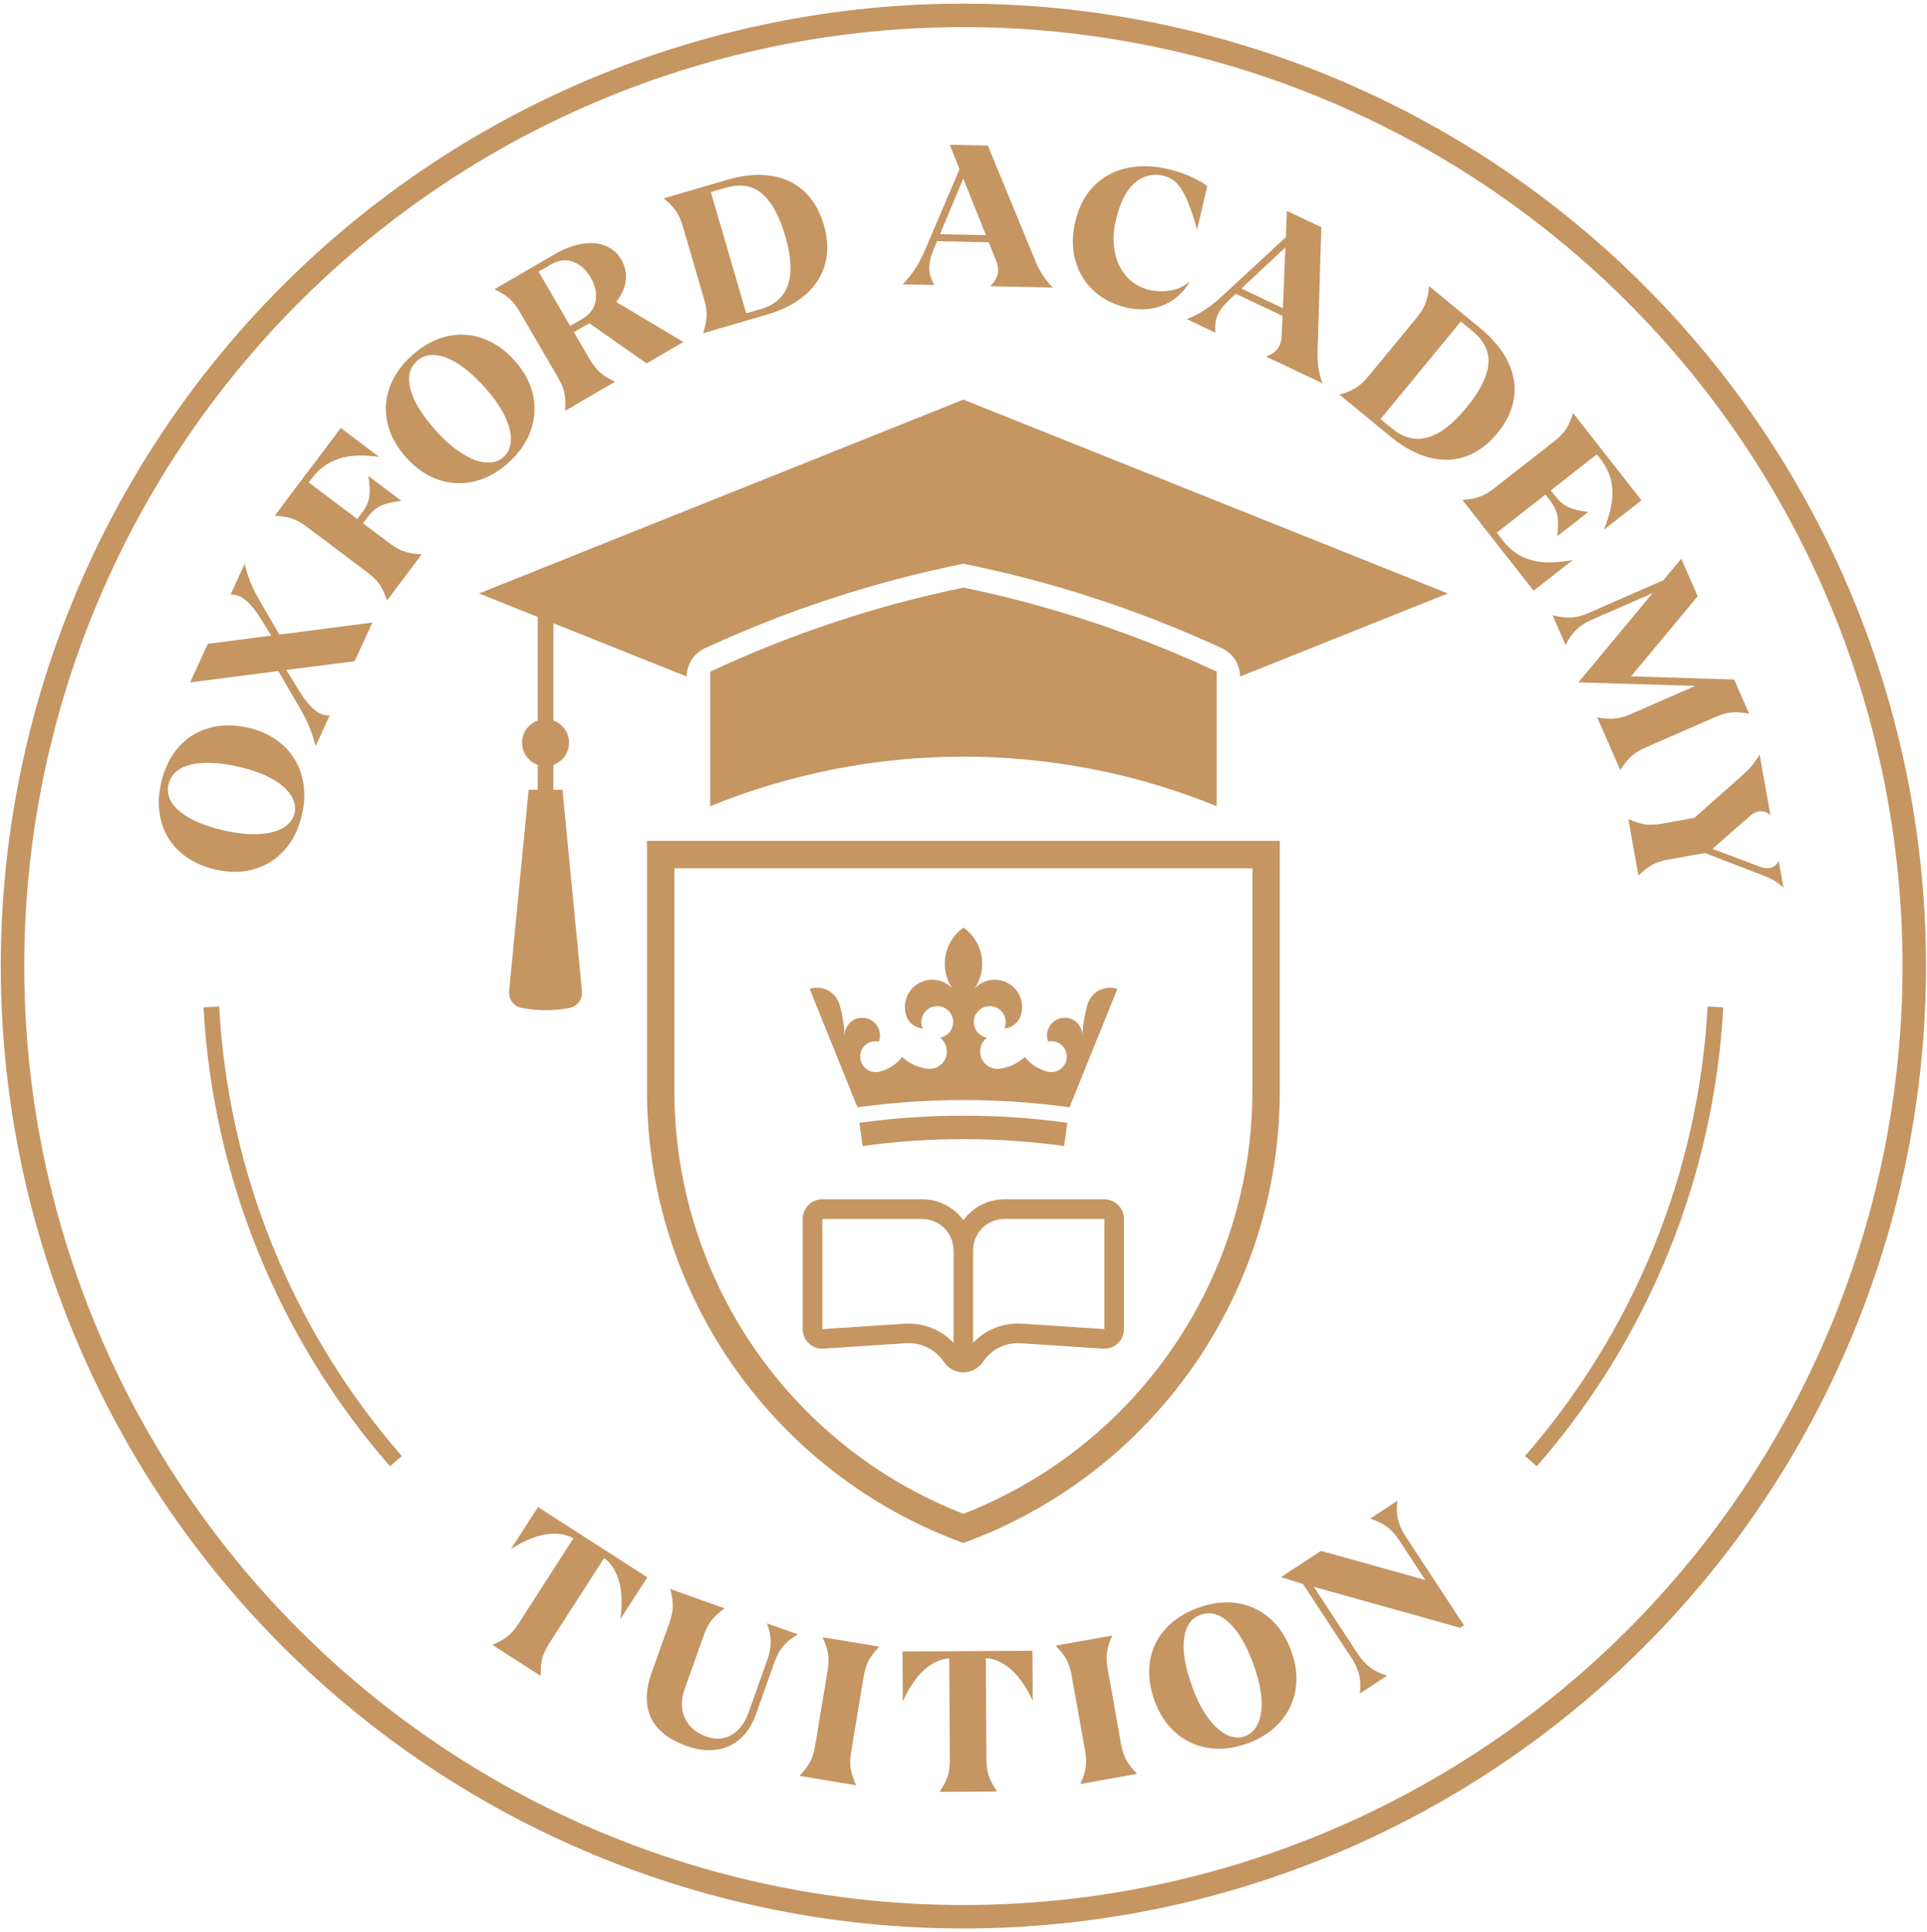 <svg width="349" height="350" viewBox="0 0 349 350" fill="none" xmlns="http://www.w3.org/2000/svg">
<path d="M4.39 175C4.39 197.34 8.79 219.45 17.34 240.09C25.89 260.73 38.42 279.48 54.21 295.27C70 311.06 88.75 323.59 109.39 332.14C130.03 340.69 152.14 345.09 174.48 345.09C196.82 345.09 218.93 340.69 239.57 332.14C260.21 323.59 278.96 311.06 294.75 295.27C310.54 279.48 323.07 260.73 331.62 240.09C340.17 219.45 344.57 197.34 344.57 175C344.57 152.66 340.17 130.55 331.62 109.91C323.07 89.27 310.54 70.52 294.75 54.73C278.96 38.94 260.21 26.41 239.57 17.86C218.93 9.31 196.82 4.91 174.48 4.91C152.14 4.91 130.03 9.31 109.39 17.86C88.75 26.41 70 38.94 54.21 54.73C38.42 70.52 25.89 89.27 17.34 109.91C8.79 130.55 4.39 152.66 4.39 175ZM0.14 175C0.14 152.11 4.65 129.43 13.41 108.28C22.17 87.13 35.01 67.91 51.2 51.72C67.39 35.53 86.61 22.69 107.76 13.93C128.91 5.17 151.58 0.66 174.48 0.66C197.38 0.66 220.05 5.17 241.2 13.93C262.35 22.69 281.57 35.53 297.76 51.72C313.95 67.91 326.79 87.13 335.55 108.28C344.31 129.43 348.82 152.1 348.82 175C348.82 197.9 344.31 220.57 335.55 241.72C326.79 262.87 313.95 282.09 297.76 298.28C281.57 314.47 262.35 327.31 241.2 336.07C220.05 344.83 197.38 349.34 174.48 349.34C151.58 349.34 128.91 344.83 107.76 336.07C86.61 327.31 67.39 314.47 51.2 298.28C35.01 282.09 22.17 262.87 13.41 241.72C4.65 220.57 0.14 197.9 0.14 175Z" fill="#C59562"/>
<path d="M178.56 42.59L174.46 32.35L170.24 42.42L178.56 42.6M179.35 51.84C180.27 50.95 180.75 50 180.77 48.98C180.78 48.44 180.67 47.88 180.43 47.31L179.08 43.89L169.71 43.69L168.96 45.47C168.53 46.55 168.31 47.52 168.29 48.38C168.27 49.47 168.58 50.55 169.24 51.63L163.5 51.51C164.36 50.6 165.1 49.67 165.73 48.72C166.36 47.77 166.94 46.68 167.46 45.45L173.78 30.64L172.01 26.22L178.9 26.37L187.59 47.44C188.32 49.2 189.34 50.75 190.65 52.09L179.35 51.85" fill="#C59562"/>
<path d="M203.79 55.65C201.59 55.13 199.69 54.14 198.1 52.69C196.51 51.23 195.41 49.42 194.78 47.25C194.15 45.08 194.14 42.7 194.75 40.13C195.38 37.46 196.51 35.31 198.14 33.67C199.77 32.03 201.75 30.96 204.06 30.45C206.38 29.94 208.87 30 211.54 30.63C214.4 31.31 216.78 32.33 218.66 33.71L216.8 41.61C216.16 39.3 215.54 37.47 214.95 36.13C214.36 34.79 213.73 33.79 213.06 33.14C212.39 32.48 211.58 32.04 210.63 31.82C208.76 31.38 207.06 31.82 205.52 33.13C203.99 34.44 202.85 36.68 202.11 39.83C201.61 41.97 201.54 43.94 201.92 45.73C202.3 47.53 203.03 49.02 204.13 50.19C205.23 51.36 206.54 52.14 208.09 52.5C209.46 52.82 210.81 52.85 212.15 52.59C213.49 52.33 214.61 51.77 215.5 50.94C214.84 52.18 213.93 53.23 212.78 54.1C211.63 54.97 210.29 55.55 208.76 55.85C207.22 56.15 205.56 56.09 203.78 55.67" fill="#C59562"/>
<path d="M232.35 55.83L232.8 44.81L224.83 52.27L232.35 55.83ZM229.29 64.6C230.5 64.17 231.32 63.49 231.75 62.57C231.98 62.08 232.11 61.52 232.12 60.91L232.28 57.23L223.81 53.22L222.4 54.54C221.57 55.35 220.97 56.14 220.6 56.92C220.13 57.9 219.98 59.02 220.14 60.27L214.95 57.81C216.1 57.33 217.16 56.79 218.13 56.18C219.09 55.57 220.07 54.81 221.05 53.9L232.88 42.97L233.07 38.21L239.3 41.16L238.62 63.94C238.57 65.84 238.87 67.68 239.51 69.43L229.29 64.59" fill="#C59562"/>
<path d="M252.13 77.64C256.24 81.02 260.71 79.77 265.54 73.9C268 70.91 269.34 68.28 269.56 66.02C269.78 63.75 268.82 61.74 266.67 59.97L264.57 58.24L250.03 75.91L252.13 77.64ZM242.63 71.49C243.79 71.15 244.75 70.75 245.51 70.29C246.27 69.83 247.04 69.12 247.84 68.16L256.56 57.57C257.35 56.61 257.9 55.71 258.2 54.88C258.5 54.05 258.71 53.03 258.82 51.83L268.02 59.4C270.41 61.37 272.13 63.45 273.16 65.63C274.19 67.81 274.53 70 274.18 72.19C273.83 74.38 272.82 76.49 271.15 78.52C269.51 80.51 267.65 81.89 265.56 82.65C263.47 83.41 261.26 83.49 258.91 82.9C256.57 82.31 254.21 81.03 251.83 79.08L242.63 71.51" fill="#C59562"/>
<path d="M264.86 90.55C266.06 90.47 267.08 90.29 267.93 90C268.77 89.71 269.68 89.19 270.66 88.42L281.46 79.96C282.44 79.19 283.17 78.43 283.65 77.69C284.13 76.94 284.55 75.99 284.91 74.84L297.29 90.63L290.45 95.99C291.6 93.24 292.13 90.84 292.02 88.78C291.91 86.72 291.21 84.85 289.89 83.18L289.2 82.3L280.86 88.84L281.7 89.91C282.44 90.85 283.26 91.52 284.15 91.91C285.05 92.3 286.22 92.58 287.67 92.73L282.03 97.15C282.22 95.71 282.24 94.5 282.08 93.53C281.92 92.56 281.47 91.6 280.73 90.66L279.89 89.59L271.07 96.5L272.29 98.05C273.62 99.74 275.28 100.88 277.28 101.45C279.28 102.02 281.81 102.02 284.86 101.44L277.75 107.01L264.84 90.55" fill="#C59562"/>
<path d="M299.33 107.43L288.26 112.28C287.12 112.78 286.18 113.39 285.44 114.11C284.7 114.83 284.07 115.75 283.55 116.86L281.17 111.42C282.34 111.77 283.44 111.92 284.46 111.87C285.49 111.82 286.57 111.54 287.71 111.04L301.27 105.1L304.49 101.2L307.47 108.01L295.4 122.52L314.07 123.09L316.78 129.28C315.6 129.06 314.56 128.98 313.67 129.05C312.78 129.12 311.77 129.4 310.63 129.9L298.06 135.4C296.92 135.9 296.02 136.45 295.38 137.06C294.73 137.67 294.09 138.48 293.45 139.5L289.27 129.95C290.45 130.17 291.49 130.25 292.38 130.18C293.27 130.11 294.28 129.83 295.42 129.33L307.02 124.25L285.87 123.61L299.32 107.42" fill="#C59562"/>
<path d="M294.9 148.37C296 148.86 296.99 149.18 297.87 149.32C298.75 149.46 299.8 149.42 301.02 149.2L306.87 148.15L315.41 140.58C316.32 139.77 317.02 139.06 317.51 138.44C318 137.82 318.38 137.23 318.67 136.64L320.65 147.67C319.99 147.08 319.28 146.85 318.53 146.98C318.04 147.07 317.51 147.35 316.95 147.81L310.15 153.76L318.55 156.94C319.32 157.24 319.99 157.34 320.57 157.23C321.26 157.11 321.78 156.67 322.13 155.92L323.01 160.8C322.54 160.36 322 159.95 321.39 159.57C320.78 159.19 319.94 158.81 318.85 158.4L308.77 154.52L302.19 155.7C300.96 155.92 299.97 156.25 299.19 156.69C298.41 157.13 297.6 157.77 296.74 158.61L294.9 148.35" fill="#C59562"/>
<path d="M40.65 150.44C43.03 150.99 45.14 151.2 46.98 151.09C48.82 150.98 50.28 150.58 51.36 149.91C52.44 149.24 53.1 148.38 53.35 147.32C53.6 146.24 53.38 145.16 52.7 144.07C52.02 142.99 50.88 141.99 49.27 141.09C47.66 140.19 45.67 139.47 43.29 138.92C39.63 138.08 36.68 137.95 34.46 138.54C32.24 139.12 30.92 140.31 30.51 142.1C30.11 143.87 30.78 145.49 32.53 146.97C34.28 148.45 36.99 149.61 40.65 150.45M54.67 147.62C54.08 150.18 53.04 152.3 51.52 153.99C50.01 155.68 48.17 156.83 46.01 157.45C43.85 158.07 41.52 158.09 39.03 157.52C36.49 156.94 34.38 155.9 32.69 154.41C31 152.92 29.85 151.08 29.23 148.9C28.62 146.72 28.6 144.34 29.19 141.78C29.78 139.2 30.83 137.06 32.33 135.36C33.83 133.66 35.67 132.5 37.85 131.88C40.02 131.26 42.38 131.24 44.92 131.82C47.41 132.39 49.5 133.43 51.18 134.92C52.86 136.42 54.01 138.27 54.63 140.46C55.25 142.66 55.27 145.04 54.69 147.6" fill="#C59562"/>
<path d="M51.85 121.35L54.22 125.21C55.55 127.36 56.83 128.73 58.06 129.29C58.57 129.53 59.12 129.63 59.71 129.6L57.16 135.15C56.76 133.69 56.38 132.54 56.03 131.68C55.68 130.82 55.13 129.73 54.39 128.42L50.41 121.55L34.43 123.62L37.65 116.62L49.13 115.14L47.24 112.1C45.91 109.95 44.63 108.58 43.4 108.02C42.87 107.77 42.31 107.67 41.75 107.71L44.3 102.16C44.7 103.62 45.08 104.77 45.43 105.63C45.78 106.49 46.33 107.58 47.07 108.89L50.6 114.96L67.45 112.77L64.23 119.77L51.84 121.36" fill="#C59562"/>
<path d="M70.1 108.75C69.71 107.61 69.27 106.67 68.78 105.93C68.29 105.19 67.54 104.45 66.55 103.7L55.59 95.45C54.6 94.7 53.67 94.19 52.83 93.92C51.98 93.65 50.96 93.49 49.75 93.43L61.72 77.53L68.66 82.76C65.74 82.35 63.3 82.46 61.35 83.1C59.4 83.74 57.77 84.92 56.48 86.64L55.91 87.4L64.7 94.02L65.62 92.8C66.34 91.84 66.77 90.87 66.9 89.89C67.03 88.91 66.97 87.69 66.71 86.22L72.71 90.73C71.23 90.89 70.03 91.16 69.12 91.55C68.21 91.94 67.39 92.61 66.66 93.57L65.74 94.79L70.54 98.4C71.53 99.15 72.46 99.66 73.3 99.93C74.15 100.2 75.17 100.36 76.38 100.42L70.11 108.75" fill="#C59562"/>
<path d="M79 78.07C80.64 79.88 82.24 81.27 83.81 82.23C85.38 83.19 86.8 83.71 88.07 83.78C89.34 83.85 90.38 83.53 91.19 82.8C92.01 82.06 92.46 81.05 92.52 79.77C92.59 78.49 92.22 77.02 91.42 75.36C90.62 73.7 89.41 71.96 87.77 70.15C85.25 67.36 82.92 65.57 80.76 64.77C78.6 63.97 76.85 64.19 75.49 65.41C74.15 66.62 73.77 68.34 74.35 70.56C74.93 72.78 76.49 75.28 79 78.07ZM92.1 83.81C90.15 85.57 88.07 86.71 85.87 87.22C83.66 87.73 81.5 87.62 79.37 86.89C77.24 86.16 75.32 84.84 73.61 82.94C71.87 81.01 70.73 78.95 70.2 76.76C69.67 74.57 69.78 72.4 70.53 70.26C71.28 68.12 72.63 66.17 74.58 64.41C76.55 62.64 78.63 61.48 80.84 60.95C83.05 60.42 85.22 60.53 87.35 61.27C89.48 62.01 91.42 63.35 93.17 65.28C94.88 67.18 96 69.22 96.51 71.41C97.02 73.6 96.9 75.77 96.15 77.93C95.4 80.09 94.05 82.05 92.1 83.81Z" fill="#C59562"/>
<path d="M105.45 57.78C106.82 56.98 107.63 55.9 107.87 54.52C108.12 53.14 107.81 51.72 106.96 50.26C106.13 48.83 105.07 47.89 103.77 47.42C102.48 46.95 101.17 47.11 99.84 47.88L97.55 49.21L103.27 59.04L105.44 57.78M102.36 74.4C102.45 73.2 102.4 72.16 102.24 71.29C102.07 70.42 101.68 69.44 101.05 68.37L94.15 56.52C93.52 55.44 92.87 54.62 92.2 54.04C91.52 53.46 90.64 52.92 89.55 52.4L100.44 46.06C102.16 45.06 103.82 44.43 105.41 44.17C107 43.91 108.41 44.03 109.64 44.52C110.87 45.01 111.83 45.85 112.52 47.04C113.23 48.25 113.5 49.52 113.33 50.85C113.16 52.18 112.58 53.46 111.6 54.69L123.76 61.95L117.1 65.83L106.73 58.55L103.94 60.17L106.78 65.04C107.41 66.12 108.06 66.94 108.73 67.52C109.41 68.1 110.29 68.64 111.38 69.16L102.37 74.41" fill="#C59562"/>
<path d="M137.77 56C142.88 54.51 144.36 50.11 142.23 42.81C141.15 39.09 139.73 36.51 137.98 35.05C136.23 33.59 134.02 33.25 131.35 34.03L128.74 34.79L135.15 56.76L137.76 56M127.34 60.38C127.71 59.23 127.92 58.22 127.97 57.33C128.02 56.44 127.87 55.4 127.52 54.21L123.68 41.04C123.33 39.84 122.9 38.89 122.38 38.16C121.86 37.44 121.14 36.69 120.21 35.93L131.65 32.59C134.63 31.72 137.31 31.48 139.69 31.85C142.08 32.23 144.07 33.18 145.69 34.7C147.3 36.22 148.48 38.24 149.21 40.76C149.93 43.24 150.02 45.55 149.47 47.71C148.92 49.86 147.74 51.74 145.93 53.34C144.12 54.94 141.74 56.17 138.78 57.03L127.34 60.37" fill="#C59562"/>
<path d="M89.17 297.97C90.28 297.5 91.19 296.99 91.89 296.45C92.59 295.9 93.28 295.11 93.95 294.06L103.85 278.67C102.56 277.92 100.95 277.67 99.03 277.93C97.11 278.19 94.95 279.08 92.55 280.6L97.44 273L117.23 285.73L112.34 293.33C112.73 290.51 112.64 288.17 112.08 286.32C111.52 284.47 110.63 283.11 109.41 282.24L99.51 297.63C98.84 298.68 98.4 299.63 98.19 300.5C97.98 301.36 97.9 302.4 97.93 303.6L89.16 297.96" fill="#C59562"/>
<path d="M124.42 316.31C121.16 315.15 118.99 313.44 117.91 311.2C116.84 308.95 116.88 306.19 118.05 302.91L121.22 294.02C121.64 292.85 121.85 291.82 121.85 290.93C121.85 290.04 121.7 289.02 121.4 287.85L131.22 291.35C130.25 292.06 129.48 292.76 128.92 293.45C128.36 294.14 127.87 295.07 127.46 296.24L124.02 305.9C123.31 307.88 123.32 309.66 124.03 311.22C124.75 312.78 126.03 313.9 127.89 314.56C129.57 315.16 131.1 315.07 132.48 314.28C133.86 313.49 134.88 312.14 135.57 310.22L138.99 300.62C139.41 299.45 139.61 298.35 139.59 297.32C139.57 296.29 139.35 295.21 138.91 294.07L144.51 296.06C143.43 296.66 142.56 297.35 141.9 298.14C141.24 298.92 140.69 299.9 140.28 301.08L136.86 310.68C136.24 312.41 135.34 313.82 134.15 314.9C132.96 315.99 131.53 316.67 129.87 316.94C128.21 317.21 126.4 317 124.44 316.3" fill="#C59562"/>
<path d="M144.79 321.69C145.62 320.82 146.25 319.99 146.68 319.22C147.11 318.44 147.42 317.44 147.63 316.21L149.88 302.68C150.08 301.45 150.11 300.4 149.96 299.53C149.81 298.66 149.48 297.67 148.97 296.58L159.25 298.29C158.42 299.16 157.79 299.99 157.36 300.76C156.93 301.54 156.62 302.54 156.41 303.77L154.16 317.3C153.96 318.53 153.93 319.58 154.08 320.45C154.23 321.32 154.56 322.31 155.07 323.4L144.79 321.69Z" fill="#C59562"/>
<path d="M170.17 324.6C170.84 323.6 171.32 322.68 171.61 321.84C171.9 321 172.04 319.96 172.03 318.71L171.92 300.41C170.43 300.49 168.95 301.16 167.48 302.42C166.02 303.69 164.69 305.61 163.51 308.2L163.46 299.17L186.99 299.03L187.04 308.06C185.82 305.49 184.48 303.58 183 302.33C181.52 301.08 180.03 300.43 178.54 300.37L178.65 318.67C178.65 319.92 178.81 320.96 179.11 321.79C179.41 322.63 179.9 323.54 180.59 324.53L170.17 324.59" fill="#C59562"/>
<path d="M195.67 323.16C196.16 322.06 196.48 321.07 196.62 320.2C196.76 319.32 196.72 318.27 196.5 317.05L194.09 303.55C193.87 302.32 193.54 301.33 193.11 300.55C192.67 299.78 192.03 298.96 191.19 298.1L201.45 296.27C200.96 297.37 200.64 298.36 200.5 299.23C200.36 300.11 200.4 301.16 200.62 302.38L203.03 315.88C203.25 317.11 203.58 318.1 204.01 318.88C204.44 319.66 205.09 320.47 205.93 321.33L195.67 323.16Z" fill="#C59562"/>
<path d="M215.93 305.58C216.77 307.88 217.74 309.76 218.83 311.24C219.93 312.72 221.05 313.73 222.2 314.27C223.35 314.81 224.44 314.9 225.46 314.53C226.5 314.15 227.29 313.38 227.83 312.22C228.37 311.06 228.58 309.56 228.46 307.72C228.34 305.88 227.86 303.82 227.03 301.52C225.74 297.99 224.25 295.45 222.55 293.9C220.85 292.35 219.14 291.89 217.42 292.52C215.72 293.14 214.72 294.59 214.44 296.87C214.15 299.14 214.65 302.05 215.94 305.58M225.92 315.81C223.45 316.71 221.1 316.99 218.86 316.64C216.62 316.29 214.66 315.38 212.96 313.9C211.26 312.42 209.98 310.48 209.1 308.08C208.21 305.63 207.92 303.3 208.25 301.07C208.58 298.84 209.49 296.87 210.99 295.17C212.49 293.47 214.47 292.16 216.94 291.26C219.43 290.35 221.79 290.06 224.04 290.4C226.28 290.74 228.26 291.65 229.96 293.14C231.66 294.63 232.96 296.59 233.85 299.04C234.73 301.44 235 303.76 234.65 305.98C234.31 308.2 233.38 310.17 231.88 311.89C230.38 313.61 228.39 314.92 225.92 315.82" fill="#C59562"/>
<path d="M237.94 287.44L245.95 299.65C246.63 300.69 247.39 301.51 248.22 302.12C249.05 302.73 250.06 303.19 251.25 303.52L246.28 306.78C246.43 305.57 246.4 304.46 246.17 303.46C245.95 302.46 245.49 301.43 244.81 300.39L235.98 286.93L232 285.69L239.24 280.94L258.13 286.21L253.4 279C252.72 277.96 251.96 277.14 251.13 276.53C250.3 275.92 249.3 275.45 248.13 275.11L253.1 271.85C252.93 273.07 252.95 274.19 253.18 275.19C253.4 276.19 253.86 277.22 254.54 278.26L265.14 294.42L264.46 294.87L237.95 287.45" fill="#C59562"/>
<path d="M174.48 72.39L262.21 107.5L224.59 122.55C224.59 122.01 224.51 121.48 224.36 120.97C224.21 120.46 223.98 119.97 223.69 119.51C223.4 119.06 223.05 118.65 222.64 118.3C222.24 117.95 221.78 117.65 221.3 117.43C217.56 115.7 213.78 114.08 209.95 112.58C206.12 111.07 202.25 109.68 198.34 108.4C194.43 107.12 190.48 105.96 186.5 104.91C182.52 103.86 178.51 102.93 174.48 102.12C170.45 102.93 166.44 103.87 162.46 104.91C158.48 105.96 154.53 107.12 150.62 108.4C146.71 109.68 142.84 111.07 139.01 112.58C135.18 114.09 131.4 115.71 127.66 117.43C127.17 117.66 126.72 117.95 126.32 118.3C125.92 118.65 125.56 119.06 125.27 119.51C124.98 119.96 124.76 120.45 124.6 120.97C124.44 121.49 124.37 122.02 124.37 122.55L86.75 107.5L174.48 72.39Z" fill="#C59562"/>
<path d="M128.62 121.67V146.04C135.89 143.08 143.42 140.84 151.12 139.33C158.82 137.82 166.64 137.07 174.49 137.07C182.34 137.07 190.16 137.83 197.86 139.33C205.56 140.84 213.09 143.08 220.36 146.04V121.67C216.7 119.96 213 118.36 209.25 116.86C205.5 115.37 201.71 113.98 197.88 112.71C194.05 111.44 190.18 110.28 186.28 109.23C182.38 108.19 178.45 107.25 174.5 106.44C170.55 107.25 166.62 108.19 162.72 109.23C158.82 110.27 154.95 111.43 151.12 112.71C147.29 113.99 143.5 115.37 139.75 116.86C136 118.35 132.29 119.96 128.64 121.67" fill="#C59562"/>
<path d="M105.41 179.53C105.44 179.88 105.41 180.23 105.32 180.57C105.23 180.91 105.07 181.22 104.86 181.51C104.65 181.79 104.39 182.03 104.09 182.21C103.79 182.4 103.46 182.52 103.12 182.59C102.41 182.72 101.69 182.83 100.97 182.89C100.25 182.96 99.53 182.99 98.81 182.99C98.09 182.99 97.36 182.96 96.65 182.89C95.93 182.82 95.21 182.72 94.5 182.59C94.16 182.52 93.83 182.4 93.53 182.21C93.23 182.02 92.97 181.79 92.76 181.51C92.55 181.23 92.39 180.91 92.3 180.57C92.21 180.23 92.17 179.88 92.21 179.53L95.74 143.06H97.39V138.56C96.98 138.41 96.59 138.21 96.24 137.94C95.89 137.68 95.59 137.36 95.33 137C95.07 136.64 94.88 136.25 94.75 135.83C94.62 135.41 94.55 134.98 94.55 134.54C94.55 134.1 94.62 133.67 94.75 133.25C94.88 132.83 95.08 132.44 95.33 132.08C95.58 131.72 95.89 131.41 96.24 131.14C96.59 130.87 96.98 130.67 97.39 130.52V111.72L100.22 112.85V130.52C100.63 130.67 101.02 130.87 101.37 131.14C101.72 131.4 102.02 131.72 102.28 132.08C102.53 132.44 102.73 132.83 102.86 133.25C102.99 133.67 103.06 134.1 103.06 134.54C103.06 134.98 102.99 135.41 102.86 135.83C102.73 136.25 102.53 136.64 102.28 137C102.03 137.36 101.72 137.67 101.37 137.94C101.02 138.2 100.63 138.41 100.22 138.56V143.06H101.87L105.4 179.53" fill="#C59562"/>
<path d="M193.7 200.59L202.37 179.13C202.1 179.04 201.81 178.98 201.53 178.95C201.24 178.92 200.96 178.91 200.67 178.94C200.38 178.97 200.1 179.02 199.82 179.1C199.54 179.18 199.28 179.29 199.02 179.43C198.77 179.57 198.53 179.73 198.31 179.91C198.09 180.09 197.89 180.3 197.71 180.53C197.53 180.76 197.37 181 197.24 181.25C197.11 181.51 197 181.78 196.93 182.05C196.8 182.52 196.68 182.98 196.57 183.46C196.46 183.93 196.37 184.41 196.3 184.89C196.22 185.37 196.16 185.85 196.12 186.33C196.07 186.81 196.04 187.3 196.03 187.78C196.05 187.46 196.03 187.14 195.95 186.84C195.88 186.53 195.76 186.23 195.6 185.96C195.44 185.69 195.24 185.44 195.01 185.22C194.78 185 194.51 184.82 194.23 184.68C193.94 184.54 193.64 184.45 193.33 184.4C193.02 184.35 192.7 184.35 192.38 184.4C192.07 184.44 191.76 184.54 191.47 184.67C191.18 184.8 190.92 184.98 190.68 185.19C190.44 185.4 190.24 185.65 190.08 185.92C189.92 186.19 189.79 186.49 189.72 186.8C189.64 187.11 189.61 187.43 189.63 187.74C189.65 188.05 189.71 188.37 189.82 188.67C190.09 188.61 190.37 188.59 190.65 188.62C190.93 188.64 191.2 188.71 191.46 188.81C191.72 188.91 191.96 189.06 192.17 189.23C192.38 189.4 192.57 189.61 192.73 189.84C192.89 190.07 193.01 190.32 193.09 190.59C193.17 190.86 193.21 191.13 193.21 191.41C193.21 191.69 193.17 191.96 193.09 192.23C193.01 192.5 192.89 192.75 192.73 192.98C192.57 193.21 192.39 193.42 192.17 193.59C191.95 193.76 191.71 193.91 191.46 194.01C191.2 194.11 190.93 194.18 190.65 194.2C190.37 194.22 190.09 194.2 189.82 194.15C189.41 194.05 189 193.92 188.61 193.76C188.22 193.6 187.84 193.4 187.48 193.17C187.12 192.94 186.78 192.69 186.47 192.4C186.15 192.12 185.86 191.81 185.6 191.48C185.27 191.78 184.92 192.05 184.55 192.3C184.18 192.54 183.79 192.76 183.39 192.94C182.99 193.12 182.57 193.27 182.14 193.38C181.71 193.49 181.28 193.57 180.84 193.62C180.51 193.64 180.17 193.61 179.85 193.52C179.53 193.43 179.22 193.3 178.94 193.12C178.66 192.94 178.41 192.71 178.2 192.45C177.99 192.19 177.82 191.9 177.71 191.58C177.59 191.27 177.53 190.94 177.51 190.6C177.5 190.27 177.54 189.93 177.63 189.61C177.72 189.29 177.86 188.98 178.05 188.71C178.24 188.43 178.47 188.19 178.73 187.98C178.44 187.93 178.15 187.83 177.89 187.69C177.63 187.55 177.39 187.37 177.18 187.16C176.97 186.95 176.8 186.7 176.67 186.43C176.54 186.16 176.45 185.88 176.4 185.58C176.35 185.29 176.36 184.99 176.4 184.69C176.45 184.4 176.54 184.11 176.67 183.84C176.8 183.57 176.98 183.33 177.19 183.12C177.4 182.91 177.64 182.73 177.9 182.59C178.16 182.45 178.45 182.35 178.74 182.3C179.03 182.25 179.33 182.24 179.63 182.28C179.93 182.32 180.21 182.4 180.48 182.53C180.75 182.66 181 182.82 181.22 183.03C181.44 183.23 181.62 183.47 181.77 183.73C181.92 183.99 182.02 184.27 182.08 184.56C182.14 184.85 182.16 185.15 182.13 185.45C182.1 185.75 182.02 186.04 181.9 186.31C182.18 186.28 182.46 186.22 182.73 186.13C183 186.04 183.26 185.91 183.5 185.75C183.74 185.59 183.96 185.41 184.15 185.2C184.34 184.99 184.51 184.76 184.65 184.51C184.9 183.98 185.05 183.4 185.1 182.82C185.15 182.23 185.09 181.64 184.93 181.08C184.77 180.52 184.51 179.98 184.16 179.51C183.81 179.03 183.39 178.63 182.9 178.3C182.41 177.98 181.87 177.74 181.29 177.61C180.72 177.48 180.13 177.44 179.54 177.52C178.96 177.59 178.39 177.77 177.87 178.04C177.35 178.31 176.88 178.67 176.48 179.11C177.07 178.25 177.49 177.28 177.71 176.26C177.93 175.24 177.95 174.19 177.77 173.16C177.59 172.13 177.2 171.15 176.64 170.27C176.08 169.39 175.35 168.63 174.5 168.03C173.65 168.63 172.92 169.39 172.36 170.27C171.8 171.15 171.42 172.13 171.23 173.16C171.05 174.19 171.07 175.24 171.29 176.26C171.51 177.28 171.93 178.25 172.52 179.11C172.13 178.67 171.66 178.31 171.13 178.04C170.61 177.77 170.04 177.59 169.46 177.52C168.88 177.45 168.28 177.48 167.71 177.61C167.14 177.74 166.59 177.98 166.1 178.3C165.61 178.63 165.18 179.03 164.84 179.51C164.49 179.99 164.23 180.52 164.07 181.08C163.91 181.65 163.85 182.24 163.9 182.82C163.95 183.41 164.1 183.98 164.35 184.51C164.49 184.76 164.65 184.99 164.85 185.2C165.04 185.41 165.26 185.59 165.5 185.75C165.74 185.91 166 186.03 166.27 186.13C166.54 186.23 166.82 186.28 167.1 186.31C166.98 186.04 166.91 185.75 166.87 185.45C166.84 185.15 166.86 184.85 166.92 184.56C166.98 184.27 167.09 183.99 167.23 183.73C167.38 183.47 167.56 183.24 167.78 183.03C168 182.83 168.25 182.66 168.52 182.53C168.79 182.4 169.08 182.32 169.37 182.28C169.67 182.24 169.96 182.25 170.26 182.3C170.55 182.35 170.84 182.45 171.1 182.59C171.36 182.73 171.6 182.91 171.81 183.12C172.02 183.33 172.19 183.58 172.33 183.84C172.46 184.11 172.56 184.39 172.6 184.69C172.65 184.98 172.65 185.28 172.6 185.58C172.55 185.87 172.46 186.16 172.33 186.43C172.2 186.7 172.02 186.94 171.82 187.16C171.61 187.37 171.37 187.55 171.11 187.69C170.85 187.83 170.57 187.93 170.27 187.98C170.53 188.18 170.77 188.43 170.95 188.71C171.13 188.99 171.28 189.29 171.37 189.61C171.46 189.93 171.5 190.27 171.49 190.6C171.48 190.93 171.41 191.26 171.29 191.58C171.17 191.89 171.01 192.19 170.8 192.45C170.59 192.71 170.34 192.94 170.06 193.12C169.78 193.3 169.47 193.44 169.15 193.52C168.83 193.6 168.49 193.64 168.16 193.62C167.72 193.58 167.28 193.5 166.86 193.38C166.43 193.27 166.01 193.12 165.61 192.94C165.21 192.76 164.82 192.54 164.45 192.3C164.08 192.06 163.73 191.78 163.4 191.48C163.13 191.81 162.84 192.12 162.53 192.4C162.21 192.68 161.87 192.94 161.52 193.17C161.16 193.4 160.78 193.59 160.39 193.76C160 193.92 159.59 194.06 159.18 194.15C158.91 194.21 158.63 194.23 158.35 194.2C158.07 194.18 157.8 194.11 157.54 194.01C157.28 193.91 157.04 193.76 156.83 193.59C156.61 193.42 156.43 193.21 156.27 192.98C156.11 192.75 155.99 192.5 155.91 192.23C155.83 191.96 155.79 191.69 155.79 191.41C155.79 191.13 155.83 190.86 155.91 190.59C155.99 190.32 156.11 190.07 156.27 189.84C156.43 189.61 156.61 189.4 156.83 189.23C157.05 189.06 157.29 188.91 157.54 188.81C157.8 188.71 158.07 188.64 158.35 188.62C158.63 188.6 158.91 188.62 159.18 188.67C159.29 188.37 159.35 188.06 159.37 187.74C159.39 187.42 159.36 187.1 159.28 186.8C159.2 186.49 159.08 186.2 158.92 185.92C158.76 185.65 158.55 185.4 158.32 185.19C158.08 184.98 157.82 184.8 157.53 184.67C157.24 184.54 156.94 184.44 156.62 184.4C156.31 184.36 155.99 184.36 155.67 184.4C155.36 184.45 155.05 184.55 154.77 184.68C154.48 184.82 154.22 185 153.99 185.22C153.76 185.44 153.56 185.69 153.4 185.96C153.24 186.23 153.12 186.53 153.05 186.84C152.98 187.15 152.95 187.47 152.97 187.78C152.95 187.3 152.92 186.81 152.88 186.33C152.83 185.85 152.77 185.37 152.7 184.89C152.62 184.41 152.53 183.94 152.43 183.46C152.32 182.99 152.2 182.52 152.07 182.05C151.99 181.77 151.89 181.5 151.76 181.25C151.63 181 151.47 180.75 151.29 180.53C151.11 180.31 150.91 180.1 150.69 179.91C150.47 179.73 150.23 179.56 149.98 179.43C149.73 179.29 149.46 179.18 149.18 179.1C148.9 179.02 148.62 178.96 148.33 178.94C148.04 178.91 147.75 178.92 147.47 178.95C147.18 178.98 146.9 179.04 146.63 179.13L155.3 200.59C158.48 200.15 161.68 199.82 164.89 199.6C168.1 199.38 171.31 199.27 174.52 199.27C177.73 199.27 180.95 199.38 184.15 199.6C187.36 199.82 190.55 200.15 193.74 200.59" fill="#C59562"/>
<path d="M155.65 203.39L156.23 207.6C159.25 207.18 162.29 206.87 165.33 206.66C168.37 206.45 171.43 206.35 174.48 206.35C177.53 206.35 180.58 206.45 183.63 206.66C186.67 206.87 189.71 207.18 192.73 207.6L193.31 203.39C190.19 202.96 187.06 202.64 183.92 202.42C180.78 202.2 177.63 202.1 174.48 202.1C171.33 202.1 168.18 202.21 165.04 202.42C161.9 202.64 158.77 202.96 155.65 203.39Z" fill="#C59562"/>
<path d="M172.71 226.47V243.27C172.15 242.67 171.52 242.14 170.84 241.68C170.16 241.22 169.43 240.84 168.67 240.54C167.91 240.24 167.11 240.03 166.3 239.9C165.49 239.77 164.67 239.74 163.85 239.79L148.93 240.78V220.81H167.02C167.76 220.81 168.5 220.96 169.19 221.24C169.88 221.52 170.5 221.94 171.03 222.47C171.56 223 171.97 223.62 172.26 224.31C172.54 225 172.69 225.74 172.69 226.48M176.25 226.47C176.25 225.73 176.4 224.99 176.68 224.3C176.96 223.61 177.38 222.99 177.91 222.46C178.44 221.93 179.06 221.52 179.75 221.23C180.44 220.95 181.18 220.8 181.92 220.8H200.01V240.77L185.09 239.78C184.27 239.73 183.45 239.76 182.64 239.89C181.83 240.02 181.04 240.23 180.27 240.53C179.51 240.83 178.78 241.21 178.1 241.67C177.42 242.13 176.8 242.66 176.23 243.26V226.46M164.09 243.32C164.76 243.28 165.42 243.32 166.08 243.45C166.73 243.58 167.37 243.8 167.97 244.09C168.57 244.39 169.12 244.76 169.62 245.2C170.12 245.64 170.56 246.15 170.93 246.7C171.12 246.99 171.35 247.26 171.61 247.49C171.87 247.73 172.16 247.93 172.46 248.09C172.77 248.26 173.1 248.38 173.44 248.47C173.78 248.56 174.13 248.6 174.48 248.6C174.83 248.6 175.18 248.56 175.52 248.47C175.86 248.38 176.19 248.26 176.5 248.09C176.81 247.92 177.09 247.72 177.35 247.49C177.61 247.25 177.84 246.99 178.03 246.7C178.4 246.14 178.84 245.64 179.34 245.2C179.84 244.76 180.4 244.38 180.99 244.09C181.58 243.8 182.22 243.58 182.88 243.45C183.53 243.32 184.2 243.28 184.87 243.32L199.79 244.31C200.03 244.33 200.27 244.31 200.51 244.28C200.75 244.25 200.99 244.19 201.21 244.11C201.44 244.03 201.66 243.92 201.86 243.8C202.07 243.67 202.26 243.53 202.44 243.36C202.62 243.19 202.78 243.01 202.92 242.81C203.06 242.61 203.18 242.4 203.27 242.18C203.36 241.96 203.44 241.73 203.49 241.49C203.54 241.25 203.56 241.01 203.56 240.77V220.8C203.56 220.33 203.47 219.87 203.29 219.44C203.11 219.01 202.85 218.62 202.52 218.29C202.19 217.96 201.8 217.7 201.37 217.52C200.94 217.34 200.48 217.25 200.01 217.25H181.92C181.2 217.25 180.48 217.34 179.77 217.5C179.07 217.67 178.39 217.92 177.74 218.25C177.09 218.58 176.49 218.98 175.94 219.45C175.39 219.92 174.9 220.45 174.47 221.03C174.04 220.45 173.55 219.91 173 219.45C172.45 218.98 171.85 218.58 171.2 218.25C170.55 217.92 169.88 217.67 169.17 217.5C168.47 217.33 167.75 217.25 167.02 217.25H148.93C148.46 217.25 148 217.34 147.57 217.52C147.14 217.7 146.75 217.96 146.42 218.29C146.09 218.62 145.83 219.01 145.65 219.44C145.47 219.87 145.38 220.33 145.38 220.8V240.77C145.38 241.01 145.4 241.25 145.45 241.49C145.5 241.73 145.57 241.96 145.67 242.18C145.77 242.4 145.88 242.61 146.02 242.81C146.16 243.01 146.32 243.19 146.5 243.36C146.68 243.53 146.87 243.67 147.08 243.8C147.29 243.93 147.51 244.03 147.73 244.11C147.96 244.19 148.19 244.25 148.43 244.28C148.67 244.31 148.91 244.32 149.15 244.31L164.07 243.32" fill="#C59562"/>
<path d="M226.82 197.68C226.82 205.91 225.58 214.09 223.15 221.94C220.72 229.8 217.12 237.25 212.48 244.04C207.84 250.83 202.2 256.88 195.76 262C189.32 267.12 182.14 271.23 174.48 274.22C166.81 271.24 159.64 267.12 153.2 262C146.76 256.88 141.12 250.83 136.48 244.04C131.84 237.25 128.24 229.8 125.81 221.94C123.38 214.08 122.14 205.9 122.14 197.68V157.28H226.83V197.68M117.18 152.32V197.68C117.18 206.56 118.54 215.4 121.21 223.87C123.88 232.34 127.83 240.36 132.93 247.63C138.03 254.91 144.21 261.36 151.25 266.77C158.3 272.18 166.13 276.48 174.48 279.51C182.83 276.47 190.66 272.17 197.71 266.77C204.76 261.36 210.94 254.91 216.03 247.63C221.13 240.35 225.08 232.34 227.75 223.87C230.42 215.4 231.78 206.57 231.78 197.68V152.32H117.17" fill="#C59562"/>
<path d="M72.77 263.75C67.86 258.13 63.43 252.1 59.52 245.75C55.61 239.39 52.23 232.72 49.42 225.81C46.61 218.89 44.38 211.76 42.75 204.47C41.12 197.19 40.1 189.78 39.69 182.33L36.86 182.48C37.27 190.09 38.32 197.65 39.98 205.09C41.64 212.53 43.92 219.81 46.79 226.87C49.66 233.93 53.11 240.74 57.1 247.23C61.09 253.72 65.62 259.87 70.63 265.61L72.77 263.75Z" fill="#C59562"/>
<path d="M276.19 263.75C281.1 258.13 285.53 252.1 289.44 245.75C293.35 239.4 296.73 232.72 299.54 225.81C302.35 218.89 304.58 211.76 306.21 204.47C307.84 197.18 308.86 189.78 309.27 182.33L312.1 182.48C311.69 190.09 310.64 197.65 308.98 205.09C307.32 212.53 305.04 219.81 302.17 226.87C299.3 233.93 295.85 240.74 291.86 247.23C287.87 253.72 283.34 259.87 278.33 265.61L276.19 263.75Z" fill="#C59562"/>
</svg>

